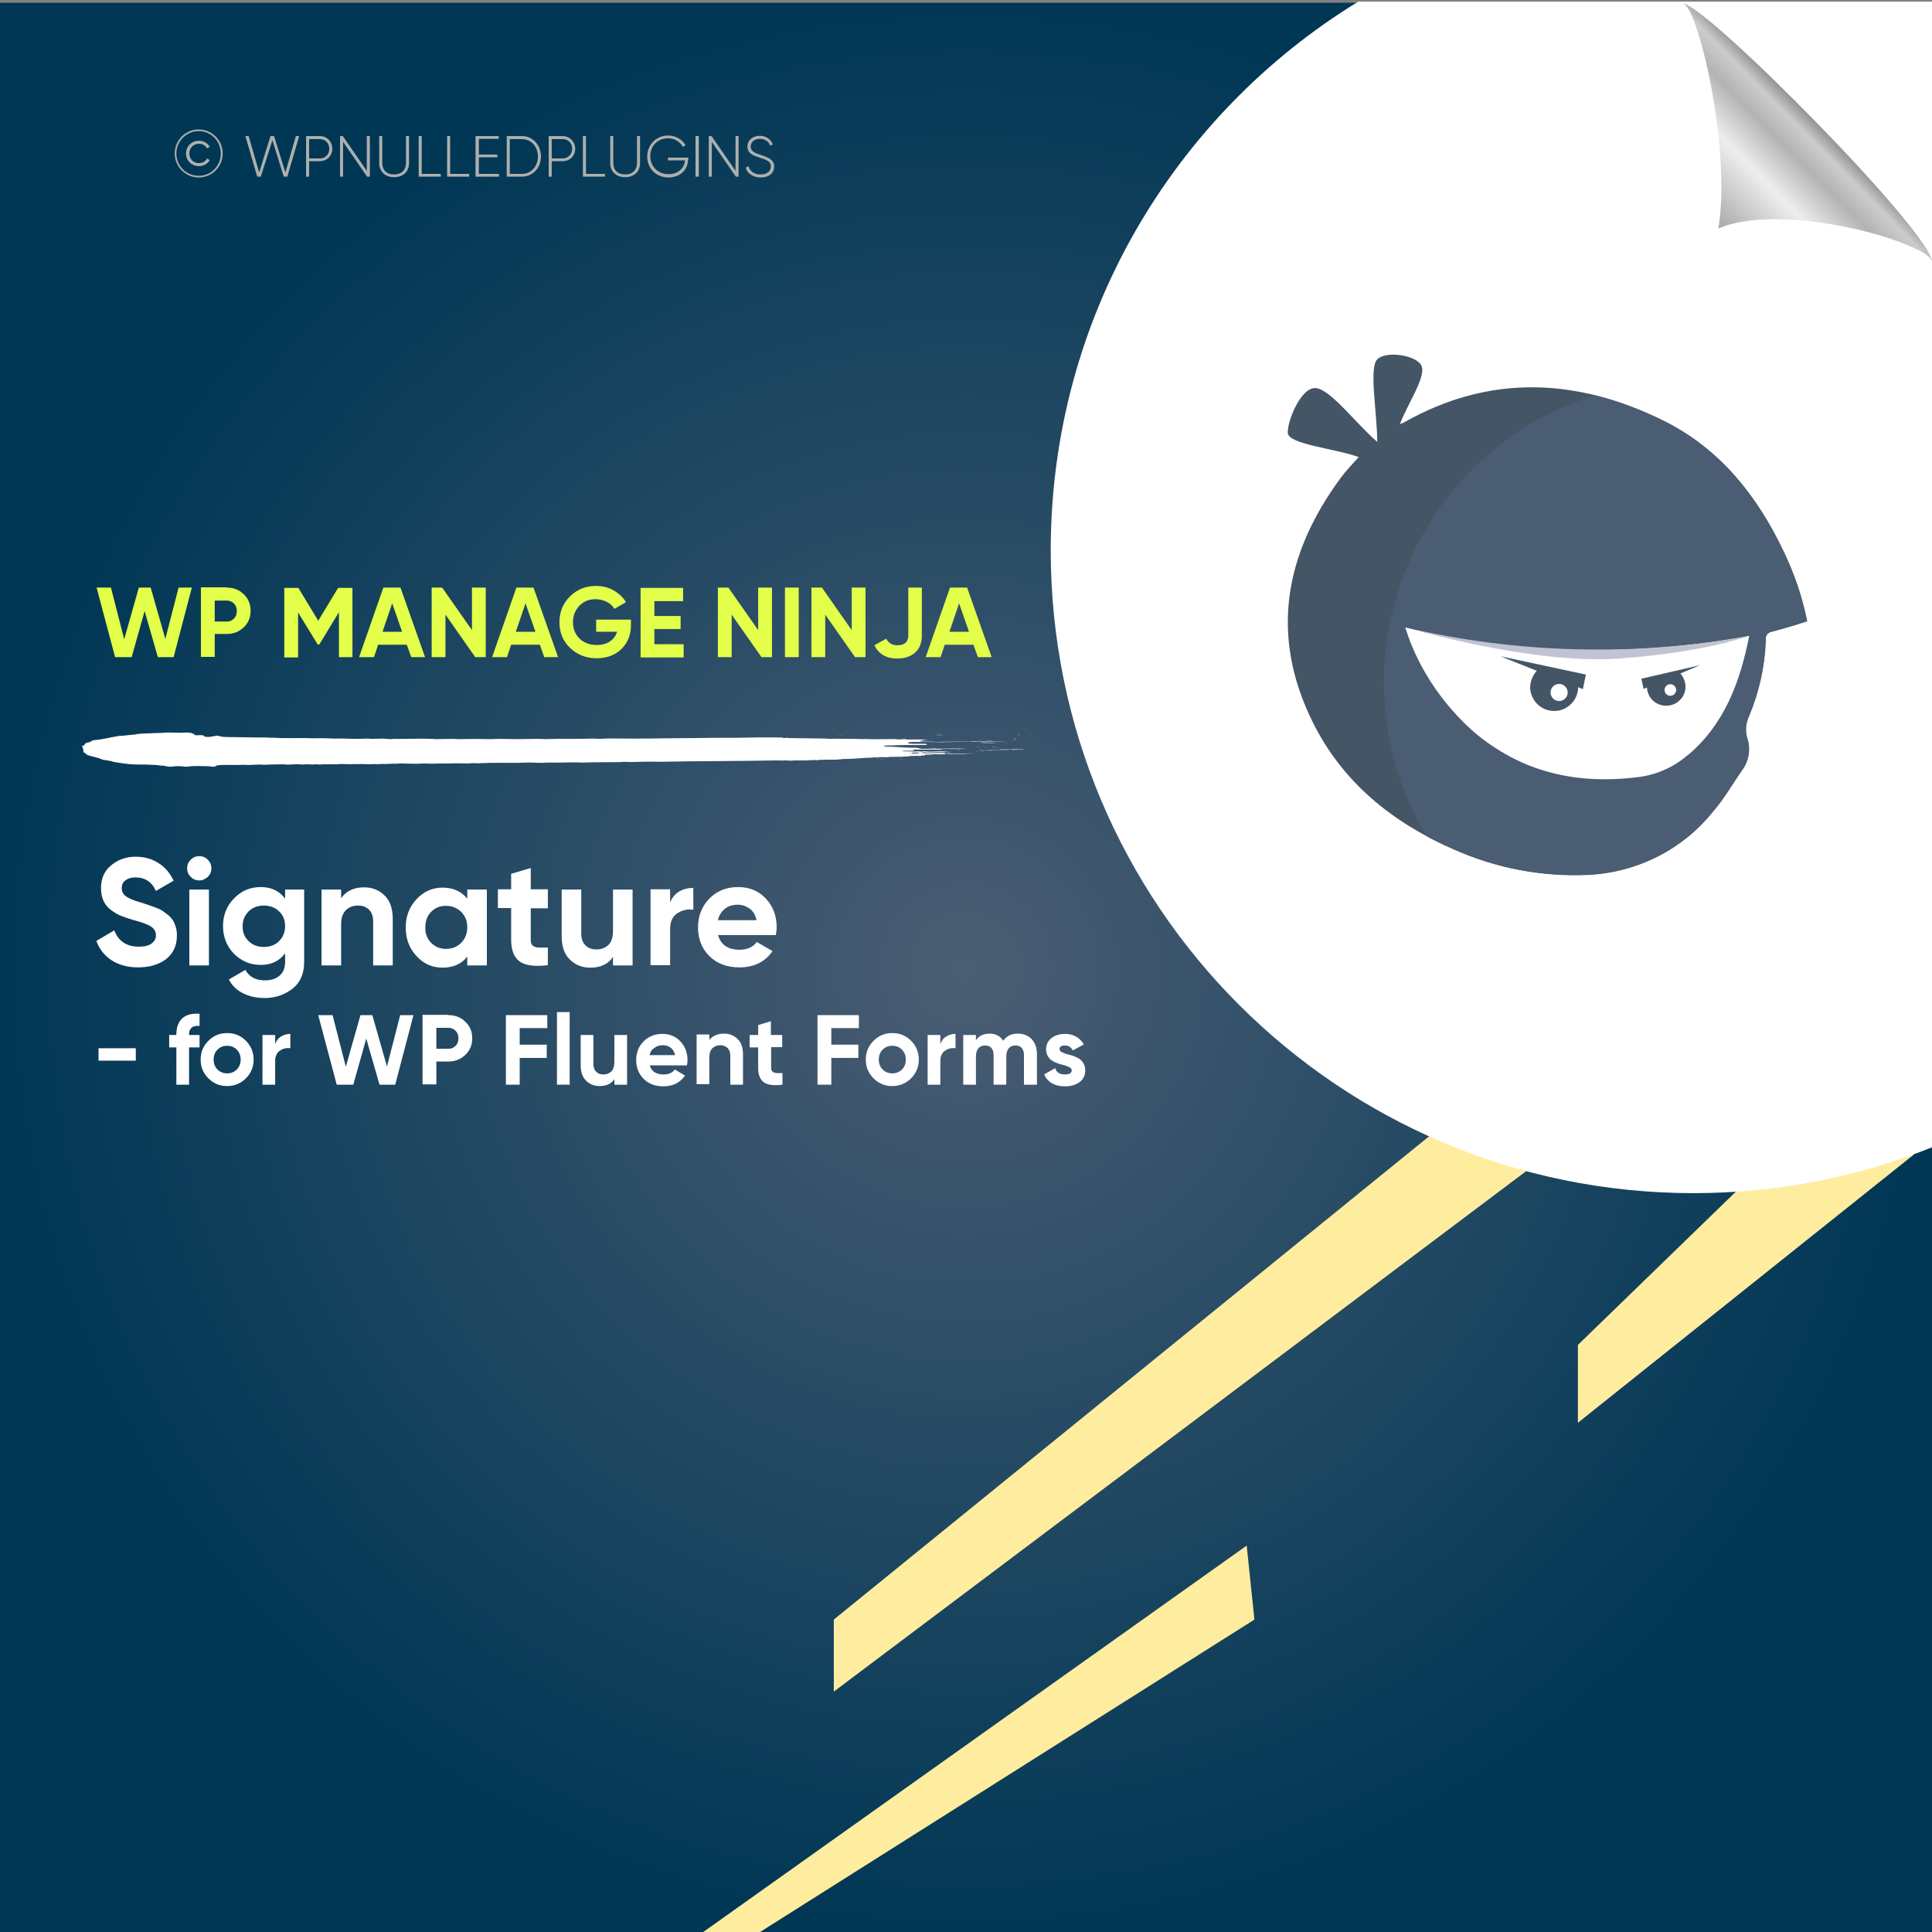 <?xml version="1.0" encoding="UTF-8"?>
<!-- Generator: Adobe Illustrator 26.0.1, SVG Export Plug-In . SVG Version: 6.00 Build 0)  -->
<svg xmlns="http://www.w3.org/2000/svg" xmlns:xlink="http://www.w3.org/1999/xlink" version="1.1" id="Layer_1" x="0px" y="0px" viewBox="0 0 700 700" style="enable-background:new 0 0 700 700;" xml:space="preserve">
<rect x="0" y="0" width="700" height="700" fill="#808080" stroke="none"/>
<style type="text/css">
	.st0{fill:url(#SVGID_1_);}
	.st1{fill:#FFED9F;}
	.st2{fill:#FFFFFF;}
	.st3{fill:none;}
	.st4{fill:#E3FF4A;}
	.st5{fill:#AEAFAC;}
	.st6{fill-rule:evenodd;clip-rule:evenodd;fill:#FFFFFF;}
	.st7{fill:url(#path4572_00000084514369594023682290000009471984958888293528_);}
	.st8{fill:#445566;}
	.st9{opacity:0.28;}
	.st10{fill:#1C2B5F;}
	.st11{fill:none;stroke:#000000;stroke-width:6;stroke-miterlimit:10;}
	.st12{fill:#4B5D73;}
</style>
<radialGradient id="SVGID_1_" cx="350" cy="349" r="350" gradientTransform="matrix(1 0 0 -1 0 700)" gradientUnits="userSpaceOnUse">
	<stop offset="0" style="stop-color:#4B5D73"></stop>
	<stop offset="1" style="stop-color:#003755"></stop>
</radialGradient>
<rect y="1" class="st0" width="700" height="700"></rect>
<g>
	<polygon class="st1" points="628.9,431.8 571.7,487.3 571.7,515.5 693.7,418.1  "></polygon>
	<polygon class="st1" points="517.8,411.7 302.1,586.8 302.1,612.9 553,424.3  "></polygon>
	<polygon class="st1" points="451.7,560 253.4,701 273.8,701 454.5,586.8  "></polygon>
</g>
<path class="st2" d="M700.5,0.6H492.1c-66.8,40.9-111.4,114.6-111.4,198.8c0,128.6,104.3,232.9,232.9,232.9c30.7,0,60-6,86.9-16.8  V0.6z"></path>
<g>
	<rect x="34.5" y="212.9" class="st3" width="334.6" height="69.9"></rect>
	<path class="st4" d="M41.7,238.1l-6.7-25.2h5.2l4.8,18.7l5.3-18.7h4.3l5.3,18.6l4.8-18.6h4.8l-6.6,25.2h-5.7l-4.8-16.7l-4.7,16.7   H41.7z"></path>
	<path class="st4" d="M82.2,212.9c2.4,0,4.5,0.8,6.1,2.4c1.7,1.6,2.5,3.6,2.5,6c0,2.4-0.8,4.4-2.5,6c-1.7,1.6-3.7,2.4-6.1,2.4h-4.4   v8.3h-5v-25.2H82.2z M82.2,225.2c1.1,0,1.9-0.4,2.6-1.1c0.7-0.7,1-1.6,1-2.7c0-1.1-0.3-2-1-2.7c-0.7-0.7-1.6-1.1-2.6-1.1h-4.4v7.6   H82.2z"></path>
	<path class="st4" d="M127.7,212.9v25.2h-4.9v-16.3l-7.1,11.7l-0.6,0l-7.1-11.6v16.3h-5v-25.2h5.1l7.2,11.9l7.2-11.9H127.7z"></path>
	<path class="st4" d="M149,238.1l-1.6-4.5H137l-1.5,4.5h-5.4l8.8-25.2h6.2l8.9,25.2H149z M138.6,228.9h7.1l-3.6-10.3L138.6,228.9z"></path>
	<path class="st4" d="M171,212.9h5v25.2h-3.8l-10.8-15.4v15.4h-5v-25.2h3.8l10.8,15.4V212.9z"></path>
	<path class="st4" d="M197.2,238.1l-1.6-4.5h-10.4l-1.5,4.5h-5.4l8.8-25.2h6.2l8.9,25.2H197.2z M186.9,228.9h7.1l-3.6-10.3   L186.9,228.9z"></path>
	<path class="st4" d="M228.6,224.6v1.9c0,3.6-1.2,6.5-3.5,8.7c-2.3,2.2-5.3,3.3-8.9,3.3c-3.9,0-7.1-1.3-9.7-3.8   c-2.6-2.5-3.8-5.6-3.8-9.3c0-3.7,1.3-6.8,3.8-9.3c2.5-2.5,5.7-3.8,9.4-3.8c2.4,0,4.5,0.5,6.4,1.6c1.9,1.1,3.5,2.5,4.5,4.3l-4.2,2.4   c-0.6-1-1.5-1.9-2.7-2.5c-1.2-0.6-2.6-1-4.1-1c-2.4,0-4.4,0.8-5.9,2.4c-1.5,1.6-2.3,3.6-2.3,6c0,2.4,0.8,4.3,2.4,5.9   c1.6,1.5,3.7,2.3,6.2,2.3c1.9,0,3.5-0.4,4.8-1.3c1.3-0.9,2.1-2,2.6-3.5h-7.6v-4.4H228.6z"></path>
	<path class="st4" d="M237.1,233.4h10.6v4.8h-15.6v-25.2h15.4v4.8h-10.4v5.4h9.5v4.7h-9.5V233.4z"></path>
	<path class="st4" d="M274.7,212.9h5v25.2h-3.8l-10.8-15.4v15.4h-5v-25.2h3.8l10.8,15.4V212.9z"></path>
	<path class="st4" d="M284.4,212.9h5v25.2h-5V212.9z"></path>
	<path class="st4" d="M308.6,212.9h5v25.2h-3.8L299,222.7v15.4h-5v-25.2h3.8l10.8,15.4V212.9z"></path>
	<path class="st4" d="M325.1,238.6c-4,0-6.7-1.6-8.3-4.8l4.3-2.4c0.8,1.6,2.1,2.4,4,2.4c1.3,0,2.3-0.3,3-0.9c0.6-0.6,1-1.5,1-2.6   v-17.4h4.9v17.4c0,2.6-0.8,4.7-2.5,6.2C329.9,237.9,327.7,238.6,325.1,238.6z"></path>
	<path class="st4" d="M354.3,238.1l-1.6-4.5h-10.4l-1.5,4.5h-5.4l8.8-25.2h6.2l8.9,25.2H354.3z M344,228.9h7.1l-3.6-10.3L344,228.9z   "></path>
</g>
<g>
	<rect x="33.3" y="311.3" class="st3" width="409.8" height="247.8"></rect>
	<path class="st2" d="M50,350.5c-3.8,0-7-0.9-9.6-2.6c-2.6-1.7-4.4-4-5.5-7l6.5-3.8c1.5,3.9,4.5,5.9,8.9,5.9c2.1,0,3.7-0.4,4.7-1.2   c1-0.8,1.5-1.7,1.5-2.9c0-1.4-0.6-2.4-1.8-3.2c-1.2-0.8-3.4-1.6-6.5-2.4c-1.7-0.5-3.2-1-4.4-1.5c-1.2-0.5-2.4-1.2-3.6-2.1   c-1.2-0.9-2.1-2-2.7-3.3c-0.6-1.3-0.9-2.9-0.9-4.6c0-3.5,1.2-6.3,3.7-8.3c2.5-2.1,5.5-3.1,8.9-3.1c3.1,0,5.9,0.8,8.2,2.3   c2.4,1.5,4.2,3.6,5.5,6.4l-6.4,3.7c-1.5-3.3-4-4.9-7.4-4.9c-1.6,0-2.8,0.4-3.7,1.1c-0.9,0.7-1.3,1.6-1.3,2.8c0,1.2,0.5,2.2,1.5,2.9   c1,0.8,2.9,1.6,5.8,2.4c1.2,0.4,2.1,0.7,2.7,0.9c0.6,0.2,1.4,0.5,2.5,0.9c1,0.4,1.9,0.8,2.4,1.2c0.6,0.4,1.2,0.9,2,1.5   c0.7,0.6,1.3,1.3,1.7,1.9c0.4,0.7,0.7,1.5,1,2.4c0.3,0.9,0.4,2,0.4,3.1c0,3.6-1.3,6.4-3.9,8.5C57.5,349.5,54.2,350.5,50,350.5z"></path>
	<path class="st2" d="M72.2,319c-1.2,0-2.2-0.4-3.1-1.3c-0.9-0.9-1.3-1.9-1.3-3.1c0-1.2,0.4-2.2,1.3-3.1c0.9-0.9,1.9-1.3,3.1-1.3   c1.2,0,2.2,0.4,3.1,1.3c0.9,0.9,1.3,1.9,1.3,3.1c0,1.2-0.4,2.2-1.3,3.1C74.4,318.5,73.4,319,72.2,319z M68.6,349.8v-27.5h7.1v27.5   H68.6z"></path>
	<path class="st2" d="M103.3,322.3h6.9v26.2c0,4.3-1.4,7.5-4.2,9.7c-2.8,2.2-6.2,3.4-10.1,3.4c-3,0-5.6-0.6-7.8-1.7   c-2.3-1.1-4-2.8-5.2-5l6-3.5c1.4,2.6,3.8,3.8,7.2,3.8c2.2,0,4-0.6,5.3-1.8c1.3-1.2,1.9-2.8,1.9-5v-3c-2.1,2.8-5,4.2-8.8,4.2   c-3.9,0-7.1-1.4-9.8-4.1c-2.6-2.7-3.9-6.1-3.9-10c0-3.9,1.3-7.2,4-10s5.9-4.1,9.7-4.1c3.8,0,6.7,1.4,8.8,4.2V322.3z M90.1,341   c1.4,1.4,3.3,2.1,5.5,2.1c2.2,0,4.1-0.7,5.5-2.1c1.4-1.4,2.2-3.2,2.2-5.4c0-2.2-0.7-4-2.2-5.4c-1.4-1.4-3.3-2.1-5.5-2.1   c-2.2,0-4.1,0.7-5.5,2.1c-1.4,1.4-2.2,3.2-2.2,5.4C87.9,337.8,88.6,339.6,90.1,341z"></path>
	<path class="st2" d="M131.9,321.5c3,0,5.5,1,7.5,3c2,2,2.9,4.8,2.9,8.4v16.9h-7.1v-16c0-1.8-0.5-3.2-1.5-4.2c-1-1-2.3-1.5-4-1.5   c-1.8,0-3.3,0.6-4.4,1.7c-1.1,1.1-1.7,2.8-1.7,5.1v14.9h-7.1v-27.5h7.1v3.1C125.5,322.8,128.2,321.5,131.9,321.5z"></path>
	<path class="st2" d="M169.3,322.3h7.1v27.5h-7.1v-3.2c-2.1,2.7-5.1,4-9,4c-3.7,0-6.8-1.4-9.4-4.2c-2.6-2.8-3.9-6.2-3.9-10.3   s1.3-7.5,3.9-10.3c2.6-2.8,5.8-4.2,9.4-4.2c3.8,0,6.8,1.3,9,4V322.3z M156.2,341.6c1.4,1.4,3.2,2.2,5.4,2.2s4-0.7,5.5-2.2   c1.4-1.4,2.2-3.3,2.2-5.6c0-2.3-0.7-4.1-2.2-5.6c-1.4-1.4-3.3-2.2-5.5-2.2s-4,0.7-5.4,2.2c-1.4,1.4-2.1,3.3-2.1,5.6   C154,338.3,154.8,340.1,156.2,341.6z"></path>
	<path class="st2" d="M198.5,329.1h-6.2v11.4c0,1,0.2,1.7,0.7,2.1c0.5,0.4,1.2,0.7,2.1,0.7c0.9,0.1,2.1,0,3.4,0v6.4   c-4.9,0.6-8.3,0.1-10.3-1.4c-2-1.5-3-4.1-3-7.9v-11.4h-4.8v-6.8h4.8v-5.6l7.1-2.1v7.7h6.2V329.1z"></path>
	<path class="st2" d="M222.1,322.3h7.1v27.5h-7.1v-3.1c-1.7,2.6-4.5,3.9-8.2,3.9c-3,0-5.5-1-7.5-3c-2-2-2.9-4.8-2.9-8.4v-16.9h7.1   v16c0,1.8,0.5,3.2,1.5,4.2c1,1,2.3,1.5,4,1.5c1.8,0,3.3-0.6,4.4-1.7c1.1-1.1,1.6-2.8,1.6-5.1V322.3z"></path>
	<path class="st2" d="M242.8,327c0.7-1.8,1.8-3.1,3.3-4c1.5-0.9,3.2-1.3,5.1-1.3v7.9c-2.2-0.3-4.1,0.2-5.8,1.3   c-1.7,1.1-2.6,3-2.6,5.7v13.1h-7.1v-27.5h7.1V327z"></path>
	<path class="st2" d="M260.2,338.9c1,3.4,3.5,5.2,7.8,5.2c2.7,0,4.8-0.9,6.2-2.8l5.7,3.3c-2.7,3.9-6.7,5.9-12,5.9   c-4.5,0-8.2-1.4-10.9-4.1s-4.1-6.2-4.1-10.4c0-4.1,1.4-7.6,4.1-10.4c2.7-2.8,6.2-4.2,10.5-4.2c4,0,7.4,1.4,10,4.2   c2.6,2.8,3.9,6.2,3.9,10.3c0,0.9-0.1,1.9-0.3,2.9H260.2z M260.1,333.4h14c-0.4-1.9-1.2-3.3-2.5-4.2c-1.3-0.9-2.7-1.4-4.3-1.4   c-1.9,0-3.5,0.5-4.7,1.5C261.4,330.3,260.5,331.7,260.1,333.4z"></path>
	<path class="st2" d="M35.7,384.3v-4.5h13.5v4.5H35.7z"></path>
	<path class="st2" d="M72.3,371.7c-2.5-0.2-3.8,0.8-3.8,3.1v0.2h3.8v4.5h-3.8V393h-4.6v-13.5h-2.6V375h2.6v-0.2   c0-2.5,0.7-4.5,2.1-5.8c1.4-1.3,3.5-1.9,6.3-1.7V371.7z"></path>
	<path class="st2" d="M89.1,390.7c-1.8,1.8-4.1,2.8-6.8,2.8s-4.9-0.9-6.8-2.8s-2.8-4.1-2.8-6.8s0.9-4.9,2.8-6.8s4.1-2.8,6.8-2.8   s4.9,0.9,6.8,2.8c1.8,1.8,2.8,4.1,2.8,6.8S90.9,388.9,89.1,390.7z M78.8,387.5c0.9,0.9,2.1,1.4,3.5,1.4c1.4,0,2.6-0.5,3.5-1.4   c0.9-0.9,1.4-2.1,1.4-3.6s-0.5-2.6-1.4-3.6c-0.9-0.9-2.1-1.4-3.5-1.4c-1.4,0-2.6,0.5-3.5,1.4c-0.9,0.9-1.4,2.1-1.4,3.6   S77.9,386.6,78.8,387.5z"></path>
	<path class="st2" d="M99.8,378.1c0.4-1.2,1.1-2,2.1-2.6c1-0.6,2.1-0.9,3.3-0.9v5.2c-1.4-0.2-2.7,0.1-3.8,0.9   c-1.1,0.7-1.7,2-1.7,3.7v8.6h-4.6v-18h4.6V378.1z"></path>
	<path class="st2" d="M122,393l-6.7-25.2h5.2l4.8,18.7l5.3-18.7h4.3l5.3,18.6l4.8-18.6h4.8l-6.6,25.2h-5.7l-4.8-16.7L128,393H122z"></path>
	<path class="st2" d="M162.5,367.8c2.4,0,4.5,0.8,6.1,2.4c1.7,1.6,2.5,3.6,2.5,6s-0.8,4.4-2.5,6c-1.7,1.6-3.7,2.4-6.1,2.4h-4.4v8.3   h-5v-25.2H162.5z M162.5,380c1.1,0,1.9-0.4,2.6-1.1c0.7-0.7,1-1.6,1-2.7c0-1.1-0.3-2-1-2.7c-0.7-0.7-1.6-1.1-2.6-1.1h-4.4v7.6   H162.5z"></path>
	<path class="st2" d="M198.4,372.5h-10.1v6h9.8v4.8h-9.8v9.7h-5v-25.2h15V372.5z"></path>
	<path class="st2" d="M201.8,393v-26.3h4.6V393H201.8z"></path>
	<path class="st2" d="M222.6,375h4.6v18h-4.6v-2c-1.1,1.7-2.9,2.5-5.4,2.5c-2,0-3.6-0.7-4.9-2c-1.3-1.3-1.9-3.1-1.9-5.5V375h4.6   v10.5c0,1.2,0.3,2.1,1,2.8s1.5,1,2.6,1c1.2,0,2.2-0.4,2.9-1.1c0.7-0.7,1.1-1.9,1.1-3.3V375z"></path>
	<path class="st2" d="M235.4,385.9c0.6,2.3,2.3,3.4,5.1,3.4c1.8,0,3.1-0.6,4-1.8l3.7,2.2c-1.8,2.6-4.4,3.9-7.8,3.9   c-3,0-5.4-0.9-7.2-2.7c-1.8-1.8-2.7-4.1-2.7-6.8c0-2.7,0.9-5,2.7-6.8c1.8-1.8,4.1-2.7,6.8-2.7c2.6,0,4.8,0.9,6.5,2.7   c1.7,1.8,2.6,4.1,2.6,6.8c0,0.6-0.1,1.2-0.2,1.9H235.4z M235.4,382.3h9.2c-0.3-1.2-0.8-2.1-1.6-2.7s-1.8-0.9-2.8-0.9   c-1.2,0-2.3,0.3-3.1,1C236.2,380.2,235.6,381.1,235.4,382.3z"></path>
	<path class="st2" d="M262.4,374.5c2,0,3.6,0.7,4.9,2c1.3,1.3,1.9,3.1,1.9,5.5V393h-4.6v-10.5c0-1.2-0.3-2.1-1-2.8   c-0.6-0.6-1.5-1-2.6-1c-1.2,0-2.2,0.4-2.9,1.1c-0.7,0.7-1.1,1.9-1.1,3.3v9.7h-4.6v-18h4.6v2C258.2,375.3,260,374.5,262.4,374.5z"></path>
	<path class="st2" d="M283.5,379.4h-4.1v7.5c0,0.6,0.2,1.1,0.5,1.4s0.8,0.4,1.4,0.5c0.6,0,1.3,0,2.2,0v4.2c-3.2,0.4-5.4,0.1-6.8-0.9   c-1.3-1-2-2.7-2-5.1v-7.5h-3.1V375h3.1v-3.6l4.6-1.4v5h4.1V379.4z"></path>
	<path class="st2" d="M311.3,372.5h-10.1v6h9.8v4.8h-9.8v9.7h-5v-25.2h15V372.5z"></path>
	<path class="st2" d="M330.1,390.7c-1.8,1.8-4.1,2.8-6.8,2.8s-4.9-0.9-6.8-2.8s-2.8-4.1-2.8-6.8s0.9-4.9,2.8-6.8s4.1-2.8,6.8-2.8   s4.9,0.9,6.8,2.8c1.8,1.8,2.8,4.1,2.8,6.8S331.9,388.9,330.1,390.7z M319.8,387.5c0.9,0.9,2.1,1.4,3.5,1.4c1.4,0,2.6-0.5,3.5-1.4   c0.9-0.9,1.4-2.1,1.4-3.6s-0.5-2.6-1.4-3.6c-0.9-0.9-2.1-1.4-3.5-1.4c-1.4,0-2.6,0.5-3.5,1.4c-0.9,0.9-1.4,2.1-1.4,3.6   S318.9,386.6,319.8,387.5z"></path>
	<path class="st2" d="M340.8,378.1c0.4-1.2,1.1-2,2.1-2.6c1-0.6,2.1-0.9,3.3-0.9v5.2c-1.4-0.2-2.7,0.1-3.8,0.9   c-1.1,0.7-1.7,2-1.7,3.7v8.6h-4.6v-18h4.6V378.1z"></path>
	<path class="st2" d="M368.8,374.5c2.1,0,3.7,0.7,5,2c1.2,1.3,1.9,3.1,1.9,5.4V393H371v-10.8c0-1.1-0.3-1.9-0.8-2.5   c-0.5-0.6-1.3-0.9-2.2-0.9c-1.1,0-1.9,0.3-2.5,1c-0.6,0.7-0.9,1.7-0.9,3V393H360v-10.8c0-1.1-0.3-1.9-0.8-2.5   c-0.5-0.6-1.3-0.9-2.2-0.9c-1,0-1.9,0.3-2.5,1c-0.6,0.7-0.9,1.7-0.9,3V393h-4.6v-18h4.6v1.9c1.1-1.6,2.7-2.4,5-2.4   c2.2,0,3.8,0.9,4.9,2.6C364.7,375.3,366.5,374.5,368.8,374.5z"></path>
	<path class="st2" d="M383.9,380.1c0,0.5,0.3,0.9,1,1.2c0.6,0.3,1.4,0.6,2.3,0.8s1.8,0.5,2.7,0.9s1.7,0.9,2.3,1.7   c0.6,0.8,1,1.8,1,3.1c0,1.8-0.7,3.3-2.1,4.3c-1.4,1-3.1,1.5-5.2,1.5c-3.7,0-6.2-1.4-7.6-4.3l4-2.3c0.5,1.6,1.7,2.3,3.5,2.3   c1.7,0,2.5-0.5,2.5-1.5c0-0.5-0.3-0.9-1-1.2c-0.6-0.3-1.4-0.6-2.3-0.8c-0.9-0.2-1.8-0.5-2.7-0.9c-0.9-0.4-1.7-0.9-2.3-1.7   c-0.6-0.8-1-1.8-1-2.9c0-1.8,0.7-3.2,2-4.2c1.3-1,2.9-1.5,4.9-1.5c1.5,0,2.8,0.3,4,1c1.2,0.7,2.1,1.6,2.8,2.8l-4,2.2   c-0.6-1.2-1.5-1.8-2.9-1.8c-0.6,0-1.1,0.1-1.5,0.4C384.1,379.3,383.9,379.6,383.9,380.1z"></path>
</g>
<g>
	<rect x="55.8" y="47.2" class="st3" width="304.9" height="46.6"></rect>
	<path class="st5" d="M63.3,55.6c0-4.8,3.9-8.7,8.7-8.7s8.7,3.9,8.7,8.7c0,4.8-3.9,8.7-8.7,8.7S63.3,60.4,63.3,55.6z M80,55.6   c0-4.5-3.6-8.1-8-8.1s-8.1,3.6-8.1,8.1c0,4.5,3.6,8.1,8.1,8.1S80,60.1,80,55.6z M67.4,55.6c0-2.6,2-4.6,4.7-4.6   c1.7,0,3.2,0.9,3.9,2.2l-1,0.6c-0.5-1.1-1.7-1.7-2.9-1.7c-2.1,0-3.5,1.6-3.5,3.5s1.4,3.5,3.5,3.5c1.2,0,2.4-0.6,2.9-1.7l1,0.6   c-0.7,1.3-2.2,2.2-3.9,2.2C69.4,60.2,67.4,58.2,67.4,55.6z"></path>
	<path class="st5" d="M88.9,49.3h1.2l3.8,13.2L98,49.3h1.3l4.1,13.2l3.8-13.2h1.2L104.1,64h-1.3l-4.1-13.2L94.5,64h-1.3L88.9,49.3z"></path>
	<path class="st5" d="M120.4,53.9c0,2.6-1.9,4.5-4.6,4.5H112V64h-1.1V49.3h5C118.5,49.3,120.4,51.3,120.4,53.9z M119.3,53.9   c0-2-1.4-3.5-3.5-3.5H112v7h3.9C117.9,57.4,119.3,55.9,119.3,53.9z"></path>
	<path class="st5" d="M134,49.3V64h-1l-8.7-12.6V64h-1.1V49.3h1l8.7,12.6V49.3H134z"></path>
	<path class="st5" d="M137.4,59.1v-9.8h1.1v9.8c0,2.4,1.5,4.1,4.3,4.1c2.8,0,4.3-1.7,4.3-4.1v-9.8h1.1v9.8c0,3.1-2.2,5.1-5.4,5.1   S137.4,62.2,137.4,59.1z"></path>
	<path class="st5" d="M159.7,63v1h-8V49.3h1.1V63H159.7z"></path>
	<path class="st5" d="M170,63v1h-8V49.3h1.1V63H170z"></path>
	<path class="st5" d="M180.8,63v1h-8.5V49.3h8.4v1h-7.2v5.7h6.7v1h-6.7V63H180.8z"></path>
	<path class="st5" d="M196,56.7c0,4.1-2.9,7.3-6.9,7.3h-5.5V49.3h5.5C193.1,49.3,196,52.6,196,56.7z M194.9,56.7   c0-3.5-2.4-6.3-5.8-6.3h-4.4V63h4.4C192.5,63,194.9,60.2,194.9,56.7z"></path>
	<path class="st5" d="M208.4,53.9c0,2.6-1.9,4.5-4.6,4.5h-3.9V64h-1.1V49.3h5C206.4,49.3,208.4,51.3,208.4,53.9z M207.3,53.9   c0-2-1.4-3.5-3.5-3.5h-3.9v7h3.9C205.8,57.4,207.3,55.9,207.3,53.9z"></path>
	<path class="st5" d="M219.2,63v1h-8V49.3h1.1V63H219.2z"></path>
	<path class="st5" d="M221.1,59.1v-9.8h1.1v9.8c0,2.4,1.5,4.1,4.3,4.1c2.8,0,4.3-1.7,4.3-4.1v-9.8h1.1v9.8c0,3.1-2.2,5.1-5.4,5.1   S221.1,62.2,221.1,59.1z"></path>
	<path class="st5" d="M249.3,57.8c0,3.5-2.7,6.5-7.1,6.5c-4.6,0-7.7-3.4-7.7-7.6s3.2-7.6,7.6-7.6c2.7,0,5.1,1.4,6.3,3.5l-1,0.6   c-1-1.8-3-3.1-5.3-3.1c-3.9,0-6.5,2.9-6.5,6.5s2.7,6.5,6.6,6.5c3.6,0,5.7-2.2,6-5h-6.2v-1h7.4V57.8z"></path>
	<path class="st5" d="M253.2,49.3V64H252V49.3H253.2z"></path>
	<path class="st5" d="M267.6,49.3V64h-1l-8.7-12.6V64h-1.1V49.3h1l8.7,12.6V49.3H267.6z"></path>
	<path class="st5" d="M270.2,60.8l1-0.6c0.5,1.8,2,3,4.4,3c2.5,0,3.7-1.3,3.7-2.9c0-1.8-1.6-2.4-3.8-3.1c-2.5-0.8-4.7-1.5-4.7-4.1   c0-2.4,2-3.9,4.5-3.9c2.4,0,4,1.4,4.7,3.1l-0.9,0.5c-0.5-1.3-1.7-2.5-3.8-2.5c-2,0-3.3,1.2-3.3,2.8c0,1.8,1.5,2.3,3.6,3   c2.6,0.9,4.9,1.7,4.9,4.2c0,2.4-1.9,4-4.8,4C272.8,64.3,270.8,62.9,270.2,60.8z"></path>
</g>
<g>
	<g>
		<g>
			<rect x="29.8" y="265.4" class="st3" width="344.1" height="12.3"></rect>
			<path class="st6" d="M303.8,266.5c0.2,0,0.5-0.1,0.9-0.1C304.7,266.5,304.2,266.5,303.8,266.5z"></path>
			<path class="st6" d="M317.6,274.8c0.3,0,1.1-0.1,1,0C318.1,274.9,317.9,274.8,317.6,274.8z"></path>
			<path class="st6" d="M319,275c0.1-0.1,0.7,0,1.1,0C320.1,275.1,319.2,275,319,275z"></path>
			<path class="st6" d="M323.2,273.7c0.2,0,0.8-0.1,1.1,0C324.2,273.8,323.6,273.7,323.2,273.7z"></path>
			<path class="st6" d="M325.2,275.1c0.4-0.1,1-0.1,1.8-0.1C326.7,275.1,325.8,275,325.2,275.1z"></path>
			<path class="st6" d="M330.4,268.5c0.9,0,2.8-0.1,3.4,0C332.7,268.4,331.4,268.6,330.4,268.5z"></path>
			<path class="st6" d="M332.8,271.4c1.1-0.2,3.2,0,4.7-0.1c0.2,0.1-2.1,0-2.6,0.1c-0.3,0-0.6,0-0.9-0.1     C333.6,271.4,333.3,271.5,332.8,271.4z"></path>
			<path class="st6" d="M346.9,271.8c0-0.1,0.1-0.1,0.5-0.1c0.1,0,0.2,0.1,0.1,0.1C347.3,271.8,347.1,271.8,346.9,271.8z"></path>
			<path class="st6" d="M352.7,270.8c0.9-0.1,3-0.1,4.2,0c0.2,0,0.2-0.1,0.5-0.1c0.7,0,2.3,0,0.7,0     C356.2,270.8,354.8,270.7,352.7,270.8z"></path>
			<path class="st6" d="M353.4,272.3c0.2,0,0.6-0.1,1.1-0.1C354.3,272.3,353.6,272.3,353.4,272.3z"></path>
			<path class="st6" d="M354.8,268.4c0.2-0.1,0.9,0,1.4,0C355.9,268.4,355.2,268.4,354.8,268.4z"></path>
			<path class="st6" d="M354.5,271.8c0.4-0.1,1.2-0.1,1.7-0.1C356.6,271.8,355.1,271.8,354.5,271.8z"></path>
			<path class="st6" d="M355.2,272.2c0.3-0.1,1.2-0.1,1.8-0.1C356.6,272.2,355.8,272.2,355.2,272.2z"></path>
			<path class="st6" d="M356.3,267.7c0.1-0.1,0.6-0.1,1.1-0.1C357.2,267.6,356.6,267.6,356.3,267.7z"></path>
			<path class="st6" d="M356.9,268.4c0.5-0.1,2.2-0.1,3,0C358.9,268.4,358.1,268.4,356.9,268.4z"></path>
			<path class="st6" d="M357.3,272.1c0.8-0.1,1.9,0,2.5,0C359.2,272.2,358.1,272.1,357.3,272.1z"></path>
			<path class="st6" d="M359.3,270.7c0.3-0.1,0.8-0.1,1.2-0.1C360.6,270.8,359.8,270.7,359.3,270.7z"></path>
			<path class="st6" d="M360.6,271c0.4-0.1,0.7,0,1.2,0C361.7,271.1,361,271,360.6,271z"></path>
			<path class="st6" d="M361.9,271.4c0.2-0.1,1.3-0.1,1,0.1c-0.3,0-0.3,0-0.3-0.1C362.3,271.4,362.3,271.4,361.9,271.4z"></path>
			<path class="st6" d="M365.1,269.1C364.3,269.2,363.1,269.1,365.1,269.1L365.1,269.1z"></path>
			<path class="st6" d="M366.7,268c0.6-0.1,1.2,0,1.9,0C368.2,268,367,268,366.7,268z"></path>
			<path class="st6" d="M367.2,267.8c-0.2-0.1,1-0.1,0.7,0C367.7,267.8,367.4,267.8,367.2,267.8z"></path>
			<path class="st6" d="M368.6,266.3c0.2-0.1,0.7-0.1,1.1-0.1C369.5,266.3,368.8,266.3,368.6,266.3z"></path>
			<path class="st6" d="M372.8,266.4C374,266.3,374.5,266.4,372.8,266.4L372.8,266.4z"></path>
			<path class="st6" d="M339.1,266.3c0.2,0,0.6-0.1,0.8-0.1c0.5,0.1,1.3,0,1.9,0.1C341,266.4,340.2,266.3,339.1,266.3z"></path>
			<path class="st6" d="M355.8,268.9c0.4,0,0.3,0.1,0.7,0c0,0-0.1,0.1-0.2,0.1c0.7,0,1.2,0,1.8,0c-0.1,0-0.2,0-0.2,0.1     c0.8-0.2,1.8,0.1,3.6,0c-1.7,0.2-5.4,0-6.9,0.1c0.2-0.1,1.5,0,1.7-0.1C356.4,269,355.5,269.1,355.8,268.9z"></path>
			<path class="st6" d="M357.4,271.7C357.5,271.7,357.5,271.7,357.4,271.7c0.1-0.1,0.7,0,0.8,0C357.9,271.8,356,271.8,357.4,271.7z"></path>
			<path class="st6" d="M368.5,271.4c0,0,0,0.1,0,0.1c1,0,2.5,0,3.1,0.1c-1.1,0.1-3.5-0.1-4.4,0.1c-0.2,0-0.5,0-0.7-0.1     c-2.6,0.2-5.5,0-8.3,0.1c1.2-0.3,4,0.1,5.4-0.2c0.2,0,0,0-0.2,0C364.8,271.5,366.9,271.6,368.5,271.4z"></path>
			<path class="st6" d="M367.5,267.6c0.2-0.1,0.7-0.1,0.9-0.1C368.6,267.5,367.8,267.7,367.5,267.6z"></path>
			<path class="st6" d="M67.7,265.4c-0.7,0-1.4,0.1-2.1,0.1c-1.6,0-3.1-0.1-4.8-0.1c-1.5,0.1-2.8,0.2-4.4,0.2     c-1.1,0-1.5,0.1-2.3,0.1c-2.2,0.1-4,0.1-5,0.4c-1.6,0.2-3.5,0.3-4.9,0.5c-0.2,0-0.7,0-0.8,0c-3.5,0.5-5.6,1.3-9.7,1.6     c-0.4,0.2-0.6,0.4-1.3,0.7c-0.3,0.1-1,0.2-1.2,0.3c-0.8,0.4-0.1,0.8-1.6,1.1c-0.1,0.1,0.2,0.1,0.3,0.2c0,0.7,0.6,1.4,0.2,2     c1.1,0.3,0.8,0.7,1.7,1.1c0.5,0.2,1.5,0.4,2.2,0.6c0.7,0.2,1.5,0.4,2.2,0.6c0,0.2,1,0.3,1.1,0.5c1.2,0.1,2,0.3,3.2,0.5     c0.1,0.1,0.4,0.1,0.4,0.2c2.5,0.4,5,0.9,8.4,1c0.3,0,1,0,1.3,0c2.5,0,6.4,0.1,7.7,0.4c0.5,0,0.4,0,0.9,0c0.3,0.1,1.6,0.4,2.8,0.4     c0.4,0,1.1-0.2,2-0.2c1.3-0.1,2.5,0.2,3.7,0.2c0.5,0,1.1-0.2,1.7-0.2c1.5-0.1,4.5,0,5.7,0c1,0,1.3,0.2,2.1,0.2     c0.7,0,1.2-0.2,1.1-0.4c1.9-0.5,6.8-0.1,9.8-0.3c2.2,0.2,4.2-0.1,6.3-0.1c0.4,0,0.9,0.1,1.3,0.1c0.7,0,1.7-0.1,2.6-0.1     c1.6-0.1,2.9,0,4.2-0.1c2,0.3,3.4,0,5.1,0c0.6,0,1.2,0.1,1.9,0.1c0.6,0,1.2-0.1,1.8-0.1c0.6,0,1.3,0.1,1.9,0.1     c0.5,0,0.8-0.1,1.2-0.1c0.5,0,0.8,0.1,1.3,0.1c0.6,0,1.1-0.1,1.7-0.1c2,0,4.2,0.1,6.2-0.1c3.5,0.2,6.5-0.1,10.6,0.1     c1-0.1,1.8-0.1,2.9,0c0.2,0,0.2-0.1,0.6-0.1c2.1,0.1,4.4-0.2,6.6-0.1c0.1,0,0.2-0.1,0.3-0.1c3,0.1,6.9,0.2,9.3,0     c1.9,0.2,4,0,6.3,0c1.1,0,2.1,0.1,3.1,0c2-0.1,4.6,0,6.4,0c0.6,0,1.1-0.1,1.7-0.1c1,0,2.1,0.1,3.1,0c4.1-0.2,8.8-0.1,12.4-0.1     c1.1,0,2.1-0.1,3.3-0.1c2.1-0.1,4.2,0.1,6.3,0.1c0.5,0,1-0.1,1.5-0.1c1.2,0,2.4,0,3.7,0c3.2,0,6.4-0.2,9.4,0     c3.9-0.2,9.5-0.1,14-0.2c1-0.2,2,0,3,0c3.2-0.1,7.3-0.2,10.7-0.1c14.1-0.3,28.8-0.2,42.8-0.5c1.1,0.1,2.8,0,3.7,0     c0.2,0.1,0.8,0.1,1.3,0.1c1.7-0.2,3.9,0,6.2-0.1c0.6-0.2,1.9,0,2.7-0.2c0.4,0.1-0.5,0.1,0.1,0.2c1.4-0.4,6.3-0.2,8.4-0.3     c-0.2,0-0.2-0.1,0-0.1c0.5,0.1,0.8-0.1,1.4-0.1c3.9,0,6.7-0.4,10.1-0.5c0.4,0,1.5,0.2,1.9,0.1c-0.6,0-1.4,0-1.3-0.2     c1,0,2.3,0,3-0.1c1.2,0,1.9,0.1,3,0c0.3,0-0.3-0.2,0.3-0.1c1.7,0.1,2.6-0.1,4.2,0c0.5-0.1,2.3-0.2,2.9-0.1     c0.5-0.1-0.6-0.1-0.1-0.2c1.4,0,2.7-0.1,4,0c0.3-0.1,0.5-0.2,1.1-0.2c0.4,0-0.1,0.1,0.4,0.1c0.5-0.1-0.4-0.1-0.3-0.2     c0.7,0,0.6-0.1,0.9-0.2c1,0.1,1.7-0.1,2.6-0.1c0.9-0.1,2,0,2.9,0c0.8,0,1.1-0.1,2-0.1c0.7,0,1.3,0.1,2.1,0.1     c0.4,0-0.3-0.1,0.3-0.1c2.7,0,5.5-0.1,7.5-0.3c-3.1,0.2-5.4,0-8.1,0.2c-0.4-0.1-1.2,0.1-1.6-0.1c-0.2,0.1,0.4,0.1-0.2,0.1     c-0.2,0-0.3,0-0.6,0c0.4-0.2-0.2-0.2-0.4-0.3c-2.3,0-4.1,0.1-6.2,0.1c-0.4,0,0.3,0.1-0.2,0.1c-0.8,0-1.4,0-2.3,0     c-0.3-0.1-0.9-0.2-0.6-0.3c2.7,0,6.4-0.2,9.6-0.2c1,0,2,0.1,2.6-0.1c-1.4,0.1-2.6-0.2-3.9-0.2c-1.6,0-3.4,0.2-5,0.1     c-0.4,0-0.6-0.1-1-0.1c-0.3,0-0.9,0.1-1.2,0.1c-0.4,0-0.4-0.1-0.7-0.1c-0.7,0-1.2,0.1-2,0.1c-1.3,0-2.5-0.1-3.9-0.1     c-0.3-0.1-0.1-0.2,0.2-0.2c1.6,0,1.9,0,3.6,0c-0.2,0-0.3,0-0.3-0.1c0.5,0,0.7,0,1.1,0c-1.2,0-1.1-0.2-0.7-0.3     c3.1,0,6.9-0.1,9.4,0c0.3-0.1,0.5-0.1,0.9-0.2c2.9-0.1,6.1,0,9.1-0.1c-3.5-0.2-7.2-0.1-11.2,0c-0.2,0,0-0.1-0.4-0.1     c-1.7,0.1-3.8,0.1-5.1,0.1c-0.6-0.1-1.2-0.3-1.7-0.4c-4.3,0.1-7.4-0.4-11.5-0.4c0-0.1-0.3-0.1-0.4-0.2c0.3-0.1,0.5-0.2,0.9-0.2     c0.7,0,1.4-0.1,1.9,0c3.4-0.3,8.3-0.1,12.6-0.2c0.5-0.1,0.1-0.3-0.2-0.4c-2.1-0.1-3.9,0.1-6.1-0.1c-0.8-0.4,0-0.6,1.7-0.6     c2.8,0,7.6,0,9.4,0.1c8.2-0.2,16.3-0.1,24.8-0.3c-4.7-0.1-9,0.1-13.2,0c0,0.1-0.1,0.1-0.5,0.1c-4.1,0-8.7,0-12.3,0.1     c-1.5-0.2-4.4,0-6-0.2c0.4-0.3,1.6-0.5,3.2-0.6c-1.6,0-3.1-0.1-4.5-0.1c-1.1,0-3,0.1-3.6,0c-0.1,0,0.1-0.1-0.1-0.1     c0.5,0-0.8,0-0.9,0c-0.6,0-0.5,0.1-1.2,0.1c-0.9,0-0.9,0-1.5-0.1c-3.2-0.1-6.3,0.1-9.4,0c-0.3,0-1,0-1,0c-0.3,0,0-0.1-0.4-0.1     c-0.2,0-0.1,0.1-0.5,0.1c-1.2,0-2.6-0.1-3.9-0.1c-3.1,0-6.8-0.1-9.3,0c-0.6,0,0.2-0.1-0.6-0.1c-4.3-0.1-9-0.1-13.6-0.2     c-0.4,0-0.1-0.1-0.6-0.1c-0.6,0-0.5,0.1-1.1,0.1c-0.4,0-0.7-0.1-0.9-0.2c-5.3-0.1-10.8,0-16.3,0.1c-5.1,0-10.3,0-15.1,0.1     c-3.8,0-7.5,0.1-10.9,0.1c-4.6,0.1-8.6,0.1-12.9,0.1c-3.1,0-6.5-0.1-9.1,0c-0.5,0-1,0.1-1.5,0.1c-0.8,0-1.6-0.1-2.4-0.1     c-2.1,0-4.3,0.1-6.5,0.1c-2.4,0-4.7,0-7,0c-1.3,0-2.6,0.1-3.9,0.1c-0.9,0-1.8-0.1-2.7-0.1c-2.5,0-5.1,0.1-7.5,0.1     c-3.2,0-6.5-0.2-9.7,0c-3.6-0.1-7.9-0.1-11.4,0c-2.8-0.2-5.7,0-8.8,0c-0.3,0-0.6-0.1-0.9-0.1c-4.8-0.2-10.1,0.1-13.9,0     c-1.5,0.2-2.7,0-4-0.1c-1.5,0-2.8,0.1-4.2,0.1c-0.5,0-0.9-0.1-1.3-0.1c-1.4,0-2.8,0.1-4.4,0.1c-2.3,0-4.8-0.2-7.5-0.1     c-2.1-0.1-5.1-0.2-7.5-0.1c-4-0.2-8,0-12.1-0.1c-1.4,0-2.6-0.2-4-0.1c-1.4-0.2-3.2-0.1-4.9-0.1c-1.7,0-3.6-0.1-5.4-0.1     c-2.6-0.1-5.8,0.1-7.8-0.3c-0.9-0.7-2.6,0.3-4.7,0.2c-1.1-0.1-1-0.3-1.4-0.6c-1-0.1-1.9,0-2.8,0C70,265.7,69.2,265.4,67.7,265.4z      M330,272.8c0,0,0,0.1,0.1,0.1C329.8,273,329.1,272.8,330,272.8z M330.3,272.7c1.2,0,3-0.1,3.9,0c0.2,0-0.2-0.2,0.2-0.2     c0.5,0.1,1.2,0.1,2.1,0.1c0.1,0.2-1.8,0.1-1.8,0.3c-0.7,0-1,0-1.4,0.1c-1.4-0.1-1.8,0.1-2.8,0     C330.7,272.8,330.2,272.9,330.3,272.7z"></path>
		</g>
	</g>
</g>
<linearGradient id="path4572_00000058550097553299496340000011924868665971686556_" gradientUnits="userSpaceOnUse" x1="-0.583" y1="698.671" x2="-0.51" y2="698.747" gradientTransform="matrix(-474.815 0 0 493.443 381.513 -344709.812)">
	<stop offset="0" style="stop-color:#999999"></stop>
	<stop offset="0.101" style="stop-color:#CCCCCC"></stop>
	<stop offset="0.262" style="stop-color:#B3B3B3"></stop>
	<stop offset="0.543" style="stop-color:#EEEEEE"></stop>
	<stop offset="1" style="stop-color:#AAAAAA"></stop>
</linearGradient>
<path id="path4572" style="fill:url(#path4572_00000058550097553299496340000011924868665971686556_);" d="M609.6,1.2  c8.5,0.3,90.8,83.5,90.6,94.1c-0.1-7.2-54.2-22.7-77.6-12.5C627.4,54,615.2,1.8,609.6,1.2L609.6,1.2z"></path>
<g>
	<path class="st8" d="M642,228.9c-1.4,0.2-2.4,1.5-2.2,2.9c0,0,0,0,0,0c-0.3,9.6-2.4,19-6.1,27.8c-1.2,2.5-1.4,5.3-0.6,7.9   c1.3,3.9,0.6,8.3-1.9,11.6c-3.4,4.9-6.4,10.2-10.3,14.7c-11,13.9-27.5,22.3-45.3,23.2c-16.8,0.8-33.6-2.4-49-9.3   c-22.3-9.8-40.2-24.3-51-46.1c-15.6-31.5-10.1-61,10.2-88.5c1.9-2.6,4.2-4.9,6.5-7.5c-8.6-3.1-25.4-4.6-25.7-8.7   c-0.3-4,4.6-16.5,10-16.3c5.4,0.3,14.6,12.8,22.4,19.5c0-10.4-3.1-26.8,0-29.9c3.1-3.2,14.5-1.6,16.1,2.5c1.5,4.1-5.2,13.8-7.9,21   c0.5-0.2,1-0.4,1.4-0.6c31.2-17.7,62.7-16.1,93.9-0.8c20.7,10.2,34.4,27.6,44.1,48.2c3.7,7.8,6.5,16.1,8.2,24.6   C650.3,226.6,646.2,227.8,642,228.9z M509.2,227.4c3,9.1,7.4,17.7,13.2,25.3c18.3,23.6,42.5,32.7,71.7,28.9   c6.5-0.9,12.7-3.7,17.7-8.1c13.2-11.3,18.9-26.4,22-43.1C592.4,237.9,550,236.9,509.2,227.4L509.2,227.4z"></path>
	<path class="st2" d="M611.9,273.4c-5,4.4-11.1,7.2-17.7,8.1c-29.3,3.8-53.6-5.2-71.7-28.9c-5.9-7.6-10.4-16.2-13.4-25.3   c40.9,9.6,83.4,10.6,124.7,3C630.6,247.1,625,262.3,611.9,273.4z M549.7,247.6c-4.1,5.2-4.1,12.5,0,17.7c3.1,4.3,8.5,6.3,13.6,5   c7.5-1.5,10.8-6.7,11.5-14l3.3-0.6c0.1-0.2,0.2-0.3,0.2-0.5l-32.8-14c0,0-0.3,0.4-0.4,0.5L549.7,247.6z M593.6,255.1   c2.5,0.4,2.9,1.7,3,3.8c0,5.5,4,10.2,9.5,11.1c5.6-0.2,10.2-4.7,10.4-10.3c0.2-3.3-0.1-6.6-1.1-9.8c-0.6-1.3-0.5-2.9,0.4-4.1   c0.8-1.2,1.6-2.5,2.2-3.8l-0.4-0.4L593.6,255.1z"></path>
	<path class="st2" d="M633.9,230.3c0,0-47.9,12.9-124.7-3c14,50.8,65.2,55.1,65.2,55.1S620.8,293.8,633.9,230.3z"></path>
	<g class="st9">
		<path class="st10" d="M633.9,230.3l-124.7-3c0,0,45.7,13.6,77.3,11.3C618.1,236.4,633.9,230.3,633.9,230.3z"></path>
	</g>
	<path class="st11" d="M595.5,252.4"></path>
	<path class="st11" d="M616.1,241.3"></path>
	<path class="st11" d="M547.1,242.7"></path>
	<path class="st11" d="M574.4,248.4"></path>
	<polygon class="st8" points="616,241 594.7,245.9 595.5,249.6  "></polygon>
	<polygon class="st8" points="543.7,237.8 574.6,244.4 573.5,249.7  "></polygon>
	<path class="st8" d="M557.8,242.1c4.4,2.5,9.1,4.3,14,5.5c0,0.4,0,0.9,0,1.3c0,4.8-3.9,8.7-8.7,8.7c-4.8,0-8.7-3.9-8.7-8.7   C554.5,246.2,555.8,243.7,557.8,242.1z"></path>
	<path class="st8" d="M608,243.2c-3.5,2-7.4,3.5-11.3,4.5c0,0.3,0,0.7,0,1c0,3.9,3.1,7,7,7c3.9,0,7-3.1,7-7l0,0   C610.6,246.6,609.7,244.6,608,243.2z"></path>
	<circle class="st2" cx="564.9" cy="250.9" r="3.1"></circle>
	<circle class="st2" cx="605.2" cy="250" r="2.1"></circle>
	<path class="st12" d="M602.3,152.3c-7.8-3.9-16-7-24.5-9.1c-57.5,18.1-89.4,79.3-71.3,136.8c2.5,8,6,15.7,10.3,22.9   c3.1,1.7,6.3,3.3,9.7,4.7c15.4,6.9,32.2,10.1,49,9.3c17.7-0.9,34.2-9.3,45.3-23.2c3.8-4.5,6.8-9.8,10.3-14.7   c2.5-3.3,3.2-7.7,1.9-11.6c-0.8-2.6-0.5-5.4,0.6-7.9c3.7-8.8,5.8-18.2,6.1-27.8c-0.2-1.4,0.8-2.7,2.2-2.9c0,0,0,0,0,0   c4.2-1.1,8.3-2.5,12.8-3.8c-1.7-8.5-4.5-16.7-8.2-24.6C636.9,179.9,623.2,162.4,602.3,152.3z M611.7,273.4   c-5,4.4-11.1,7.2-17.7,8.1c-29.3,3.8-53.6-5.2-71.7-28.9c-5.8-7.6-10.3-16.1-13.2-25.3c40.9,9.6,83.4,10.6,124.7,3   c-3.3,16.7-8.9,31.9-22,43.1L611.7,273.4z"></path>
</g>
</svg>
